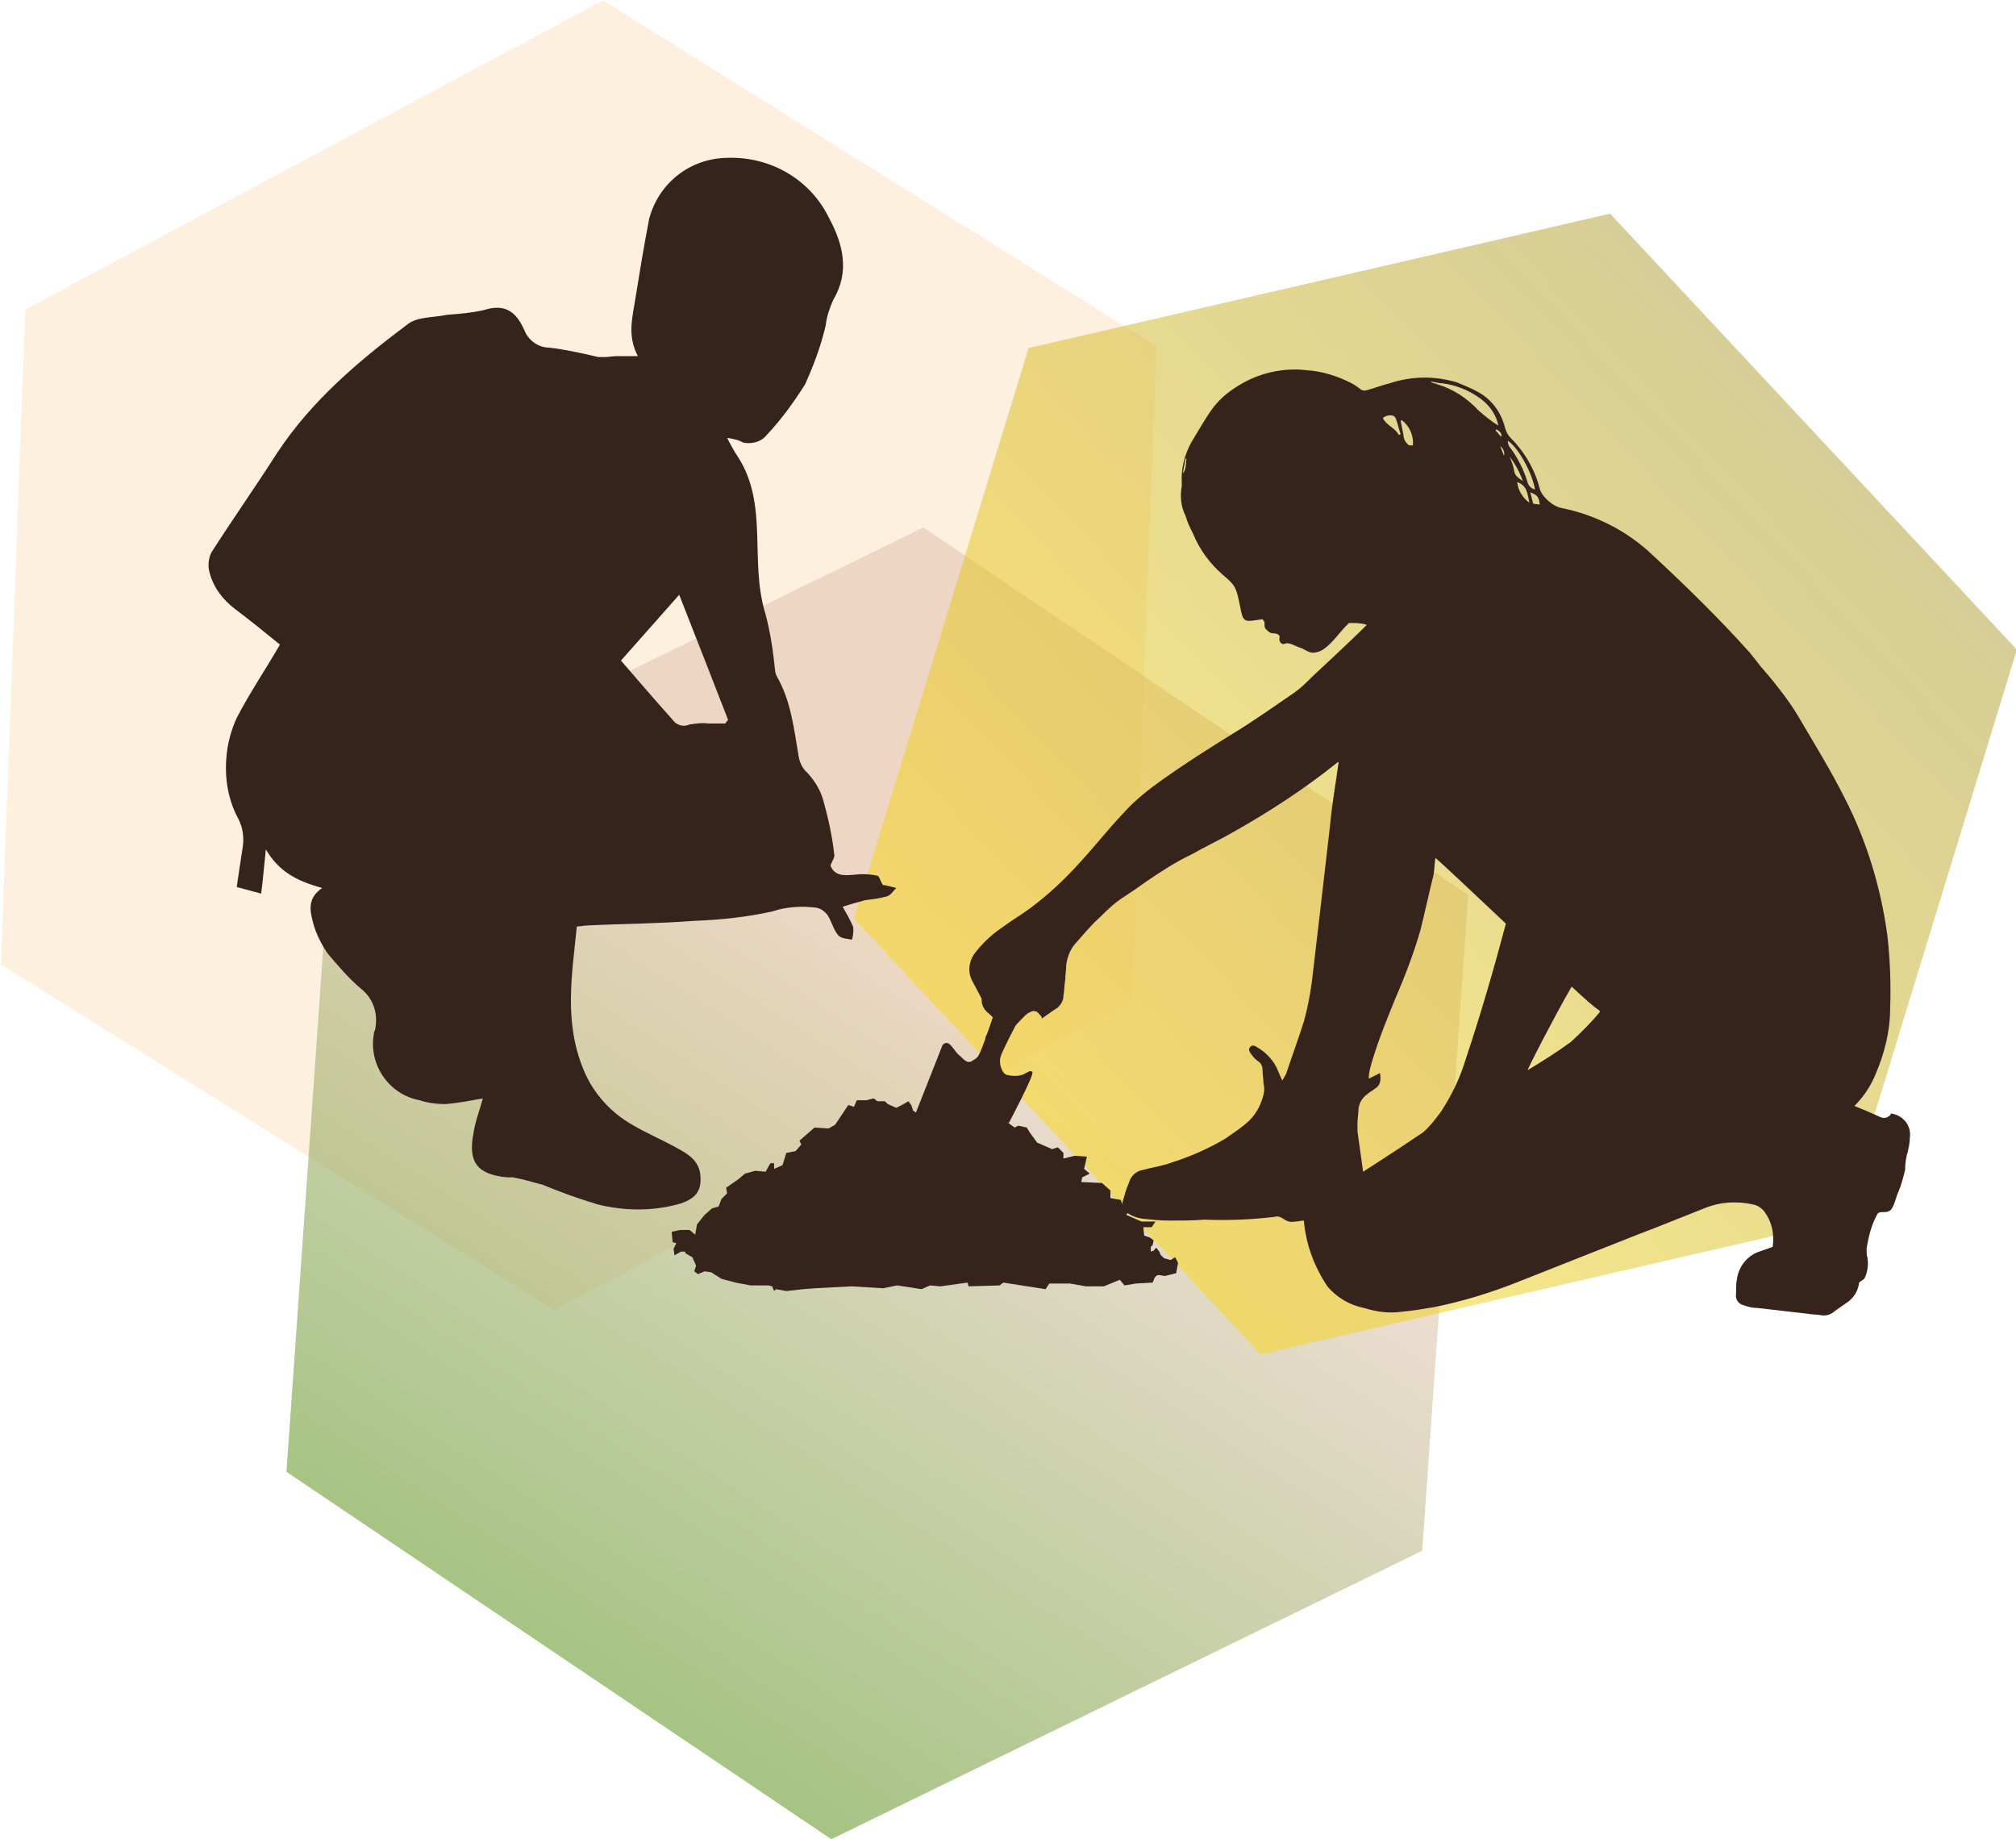 <?xml version="1.0" encoding="utf-8"?>
<!-- Generator: Adobe Illustrator 24.0.2, SVG Export Plug-In . SVG Version: 6.00 Build 0)  -->
<!DOCTYPE svg PUBLIC "-//W3C//DTD SVG 1.1//EN" "http://www.w3.org/Graphics/SVG/1.1/DTD/svg11.dtd">
<svg version="1.1" id="Ebene_1" xmlns="http://www.w3.org/2000/svg" xmlns:xlink="http://www.w3.org/1999/xlink" x="0px" y="0px"
	 viewBox="0 0 214.6 195.7" style="enable-background:new 0 0 214.6 195.7;" xml:space="preserve">
<g id="Gruppe_50352_1_" transform="translate(-1107.807 -525.362)">
	<path id="Polygon_46_1_" style="opacity:0.3;fill:#FCCD90;enable-background:new    ;" d="M1230.9,562.2l-2.6,69.7l-61.5,32.9l-58.9-36.8l2.6-69.7l61.5-32.9L1230.9,562.2z"/>
	
		<linearGradient id="Pfad_21885_2_" gradientUnits="userSpaceOnUse" x1="-270.602" y1="3592.429" x2="-270.593" y2="3591.726" gradientTransform="matrix(115.967 78.197 67.731 -100.445 -210721.969 382632.469)">
		<stop  offset="0" style="stop-color:#E1C7B3"/>
		<stop  offset="1" style="stop-color:#689B2F"/>
	</linearGradient>
	<path id="Pfad_21885_1_" style="opacity:0.6;fill:url(#Pfad_21885_2_);enable-background:new    ;" d="M1264.1,620.6l-4.9,69.8l-62.9,30.7l-58-39.1l4.9-69.8l62.9-30.7L1264.1,620.6z"/>
	
		<linearGradient id="Pfad_21884_2_" gradientUnits="userSpaceOnUse" x1="-270.269" y1="3593.839" x2="-270.269" y2="3592.839" gradientTransform="matrix(86.614 92.882 80.449 -75.02 -264410.656 295283.531)">
		<stop  offset="0" style="stop-color:#B09C2E"/>
		<stop  offset="1" style="stop-color:#FCD810"/>
	</linearGradient>
	<path id="Pfad_21884_1_" style="opacity:0.5;fill:url(#Pfad_21884_2_);enable-background:new    ;" d="M1322.5,594.5l-18.6,60.7l-61.9,14.3l-43.3-46.4l18.6-60.7l61.9-14.3L1322.5,594.5z"/>
</g>
<path id="Pfad_1558" style="fill:#35231C;enable-background:new    ;" d="M77.2,77l0.3-0.4c-1.7-4.4-3.4-8.7-5.2-13.3l-6.2,7c1.9,2.2,3.7,4.3,5.5,6.3
	c0.4,0.6,1.2,0.8,1.8,0.5c0.7-0.1,1.4-0.2,2-0.1C76.1,77,76.6,77,77.2,77 M77.4,46.6c0.4,0.8,0.8,1.5,1.2,2.1c1.6,2.5,1.9,5.3,2,8.1
	s0,5.7,0.9,8.6c0.5,1.9,0.8,3.9,1,5.9c0,0.2,0.1,0.5,0.2,0.7c1.5,2.6,1.8,5.5,2.3,8.4c0.1,0.7,0.4,1.4,1,1.9
	c0.8,0.9,1.4,1.9,1.7,3.1c0.5,1.8,0.9,3.7,1.1,5.5c0.1,0.3-0.2,0.7-0.4,1.2c0.4,1.1,1.4,1.1,2.4,1c0.9-0.1,1.7-0.1,2.6,0.1
	c0.2,0,0.3,0.6,0.6,1c0.1,0,0.2,0,0.2,0c0.4,0.1,0.8,0.2,1.2,0.3c-0.3,0.3-0.6,0.8-1,0.9c-0.7,0.2-1.5,0.3-2.3,0.4
	c-0.7,0.2-1.5,0.4-2.4,0.7c0.4,0.7,0.8,1.4,1.1,2.1c0.1,0.5,0,0.9-0.1,1.4c-0.5-0.1-1.2-0.1-1.5-0.5c-0.5-0.6-0.7-1.5-1.1-2.1
	c-0.3-0.4-0.7-0.7-1.2-0.8c-1.6-0.2-3.2-0.1-4.7,0.4c-2.7,0.6-5.5,0.9-8.3,1c-3.8,0.3-7.7,0.3-11.5,0.5c-0.3,0-0.6,0.1-1,0.1
	c-0.5,5.1-1.4,10.1,0.7,15.2c1,2.5,2.9,4.6,5.2,5.9c1.5,0.9,3.2,1.6,4.8,2.5c1.1,0.6,2.1,1.2,2.4,2.5c0.3,1.9-0.3,2.8-2.1,3.4
	c-2.8,0.8-5.8,0.8-8.7,0.1c-2-0.6-4-1.3-5.9-2.1c-1.1-0.3-2.1-0.6-3.2-0.8c-0.2,0-0.4,0-0.6,0c-3.2-0.3-4.2-1.6-3.6-4.7
	c0.2-1.3,0.7-2.6,1-3.7c-1.2,0.2-2.6,0.5-4,0.6c-0.9,0-1.8-0.1-2.7-0.4c-3.3-0.6-5.5-3.8-4.9-7.1c0-0.1,0-0.2,0.1-0.3
	c0.4-1.7-0.1-3.4-1.5-4.5c-1.3-1.1-2.4-2.4-3.5-3.7c-0.7-1-1.3-2.2-1.6-3.4c-0.3-1.2-0.6-2.5,1-3.6c-2.6-0.7-4.6-1.7-6-4.1
	c-0.2,1.8-0.3,3.2-0.5,4.7l-2.6-0.7c0.2-1.4,0.4-2.7,0.6-4c0.2-1.1,0.1-2.2-0.4-3.2c-1.1-2-1.5-4.3-1.3-6.6c0.1-1.4,0.5-2.9,1.1-4.2
	c1.4-2.7,3.1-5.2,4.6-7.8c-1.6-1.3-3.2-2.6-4.8-3.8c-1.3-1-2.3-2.3-2.7-3.9c-0.2-0.7-0.1-1.5,0.2-2.1c2.3-3.6,4.7-7,7-10.6
	c3.7-5.6,8.7-9.8,13.9-13.7c1-0.8,2.8-0.7,4.2-1c1.3-0.1,2.6-0.2,3.9-0.5c2.2-0.7,3.4,0.1,4.3,2.1c0.4,1.1,1.5,1.9,2.7,1.9
	c1.7,0.2,3.5,0.6,5.2,1c0.2,0,0.4,0,0.6,0c0.5,0,0.9-0.1,1.4-0.1c0.7,0,1.3,0,2.2,0c-1-1.9-0.7-3.6-0.4-5.3c0.5-3.1,1-6.2,1.6-9.3
	c1-3.8,4.3-6.4,8.2-6.5c4.7-0.2,9,2.3,11,6.5c1.4,2.6,2.2,5.6,0.4,8.6c-0.4,0.9-0.7,1.8-0.8,2.7c-0.5,2.2-1.3,4.3-2.2,6.3
	c-1.2,1.9-2.5,3.7-4,5.3c-0.6,0.8-1.6,1.1-2.6,0.9C78.6,46.8,78,46.7,77.4,46.6"/>
<path id="Pfad_1560" style="fill:#35231C;enable-background:new    ;" d="M167.2,110.9c-1.5,1.1-3.1,2.1-4.6,3c0.5-1.1,1.1-2.2,1.6-3.2c1-1.9,2-3.8,3.1-5.7
	c1.4,1.3,2.4,2.2,2.9,2.5c0.1,0.1,0.1,0.1,0.1,0.2C169.4,108.8,168.3,109.9,167.2,110.9 M145.1,124.7l-0.6-4.3l0-0.1
	c0-0.3,0-0.5,0-0.8c0-0.4,0.1-0.9,0.1-1.3c0-0.7,0.4-1.4,1-1.8c0.2-0.2,0.5-0.3,0.7-0.5c0.7-0.4,0.7-1,0.6-1.7l-1.2,0.6
	c0-0.7,0.2-1.3,0.4-2c0.7-2.3,1.6-4.5,2.5-6.7c1-2.3,1.9-4.7,2.6-7.1c0.5-2,0.9-3.9,1.4-5.9c0.1-0.6,0.1-1.2,0.2-1.8
	c0.6,0.5,3.9,3.6,7.5,7c-1.3,4.9-2.7,9.7-4.3,14.5c-0.6,2-1.5,3.8-2.6,5.5c-0.6,0.8-1.2,1.6-1.9,2.2
	C148.1,122.8,145.1,124.7,145.1,124.7 M148,44.2c0.3,0,0.5,0.1,0.6,0.4c0.2,0.5,0.3,1.1,0.5,1.6l-0.2,0.1c-0.4-0.8-1.3-1-1.7-1.8
	C147.4,44.3,147.7,44.2,148,44.2 M149.2,44.7c0.8,0.6,1.3,1.6,1.2,2.7c-0.1,0-0.2,0-0.4,0c-0.4-0.3-0.6-0.7-0.6-1.1
	c-0.1-0.5-0.2-1-0.3-1.5L149.2,44.7 M153.6,40.8c1.5,0.2,2.9,0.8,4.1,1.7c0.9,0.7,1.6,1.7,1.8,2.8c-0.8-0.5-1.4-1-2.1-1.6
	c-1.2-1.3-2.7-2.3-4.4-2.8c-0.2-0.1-0.4-0.1-0.6-0.2c0,0,0,0-0.1-0.1C152.9,40.7,153.3,40.8,153.6,40.8 M159.8,46.5l-0.6-0.7
	l0.1-0.1C159.7,45.9,159.9,46.2,159.8,46.5 M160.1,48.5l-0.4-1C160,47.7,160.2,48.1,160.1,48.5 M163.4,52.1
	c-0.4-0.1-0.7-0.4-0.8-0.8c-0.4-1.3-1-2.5-1.8-3.6c-0.2-0.2-0.3-0.5-0.3-0.8C161.6,47.6,163.1,50.3,163.4,52.1 M163.9,53.7l-0.7-0.1
	l-0.3-1.2C163.7,52.7,163.8,52.9,163.9,53.7 M162.8,53.5c-0.7-0.5-1.2-1.3-1.3-2.2C162.6,51.7,162.6,52.6,162.8,53.5 M161.2,50.2
	c-0.1-0.6-0.3-1.1-0.5-1.6c0.6,0.8,1.1,1.7,1.4,2.6C161.7,50.9,161.3,50.7,161.2,50.2 M125.9,50.4c0.1-0.5,0.2-1.1,0.3-1.6l0.1,0
	C126.2,49.4,126.3,49.9,125.9,50.4 M200.9,118.9c-0.2,0.1-0.5,0.1-0.7,0c-0.9-0.4-1.8-0.8-2.8-1.2c1-1,1.8-2.2,2.3-3.5
	c0.9-2.1,1.5-4.5,1.5-6.8c0.1-2.6,0-5.3-0.3-7.9c-0.7-5.1-2.2-10-4.5-14.5c-1.5-3-3.3-5.9-5-8.8c-0.6-1-1.3-2-2.1-3
	c-0.6-0.8-1.3-1.6-1.9-2.3c-0.4-0.5-0.7-0.9-1.1-1.4c-3.4-3.8-7.1-7.4-10.9-10.9c-2.6-2.3-5.7-3.8-9-4.5c-0.7-0.1-1.3-0.5-1.8-1
	c-0.3-0.3-0.6-0.7-0.7-1.1c-0.5-2-1.6-3.9-3.1-5.4c-0.3-0.3-0.5-0.7-0.6-1.1c-0.4-1.6-1.4-3-2.9-3.8c-0.7-0.4-1.5-0.7-2.2-1
	c-2.3-0.7-4.8-0.7-7.2,0.1c-0.8,0.2-1.6,0.5-2.3,0.7c-0.3,0.1-0.6,0.1-0.8-0.1c-0.4-0.3-0.7-0.5-1.1-0.7c-1.4-0.7-3-1.2-4.6-1.3
	c-2.5-0.3-5.1,0.3-7.2,1.6c-1,0.6-1.9,1.3-2.7,2.3c-0.9,1.2-1.6,2.5-2.4,3.8c-0.7,1.3-1.1,2.8-1,4.3c0,0.1,0,0.2,0,0.3
	c-0.2,1.1-0.1,2.2,0.4,3.2c0.2,0.7,0.5,1.3,0.8,1.9c0.7,1.7,1.8,3.2,3.2,4.4c1.3,1.1,1.4,1.3,1.8,3.3c0.3,1.6,0.4,1.7,1.7,1.5
	l0.7-0.1l0.2,0.3c0,0.2,0,0.6,0.1,0.7l0.2,0.2c0.2,0.2,0.4,0.3,0.6,0.3c0.5,0,0.8,0.2,0.7,0.5c-0.1,0.3,0.2,0.8,0.6,0.6
	s1.1,0.3,1.8,0.5c0.6,0.3,0.9,0.6,1.6,0.4c1.1-0.2,2.4-2.1,3-2.7l0.4-0.4c0.7,0,1.3,0,1.9,0.2c-2,2-5.5,5.2-5.8,5.5
	c-0.6,0.6-1.2,1.2-1.9,1.7c-2.2,1.5-4.3,3-6.6,4.4c-2.6,1.6-5.1,3.2-7.5,4.9c-1.4,1-2.8,2.1-3.9,3.3c-2.7,2.9-2.8,3.3-5.5,6.2
	c-1.7,1.8-3.6,3.5-5.7,4.9c-0.8,0.5-1.5,1-2.2,1.5c-1,0.7-1.9,1.6-2.6,2.5c-0.7,0.9-0.8,2.1-0.3,3c0.3,0.6,0.6,1.1,0.9,1.7
	c0.1,0.1,0.1,0.3,0.1,0.4c0,0.6,0.4,1.1,0.8,1.4c0.2,0.2,0.4,0.4,0.6,0.5c-0.3,0.7-0.6,1.2-0.9,1.8c-0.2,0.3-0.1,0.6,0.1,0.9
	c0.3,0.2,0.6,0.2,0.9,0c0.4-0.2,0.7-0.5,1-0.8c0.7-0.7,1.3-1.4,2-2.1c0.2-0.2,0.4-0.4,0.7-0.5c0.3-0.2,0.7-0.1,0.9,0.2
	c0,0,0.1,0.1,0.1,0.1c0.1,0.1,0.2,0.2,0.2,0.4c0.6-0.4,1.1-0.8,1.6-1.1c0.4-0.3,0.7-0.8,0.7-1.3c0.1-0.6,0.1-1.2,0.2-1.8
	c0-0.5,0.1-1,0.1-1.5c0.1-0.8,0.4-1.6,0.9-2.2c0.9-1,1.7-2,2.6-2.8c2.3-2.3,2.3-1.9,4.9-3.8c1.6-1.1,3.3-2.2,5-3
	c1.4-0.8,2.9-1.5,4.3-2.3c3.9-2.2,7.6-4.6,11.1-7.4c0.1-0.1,0.2-0.1,0.2-0.1c-0.3,2.2-0.7,4.4-0.9,6.6c-0.3,2.6-0.6,5.2-0.9,7.8
	c-0.3,2.6-0.6,5.1-0.9,7.7c-0.2,1.9-0.5,3.7-1,5.5c-0.6,1.9-1.3,3.8-1.9,5.6c-0.1,0.2-0.3,0.5-0.4,0.7c-0.2-0.4-0.3-0.7-0.4-0.9
	c-0.4-1.1-1.2-2-2.2-2.6c-0.2-0.1-0.5-0.4-0.8-0.1c-0.2,0.2-0.2,0.4,0.1,0.8c0.2,0.3,0.5,0.6,0.8,0.8c0.3,0.2,0.4,0.6,0.4,0.9
	c0,0.5,0.1,0.9,0.1,1.4c0.1,0.4,0.1,0.8,0,1.2c-0.3,1.2-0.9,2.3-1.9,3.1c-0.7,0.6-1.5,1.1-2.2,1.6c-1.7,1-3.5,1.8-5.3,2.4
	c-0.4,0.1-0.8,0.3-1.3,0.4c-0.7,0.2-1.4,0.3-2.1,0.5c-0.7,0.1-1.3,0.6-1.5,1.3c-0.3,0.7-0.5,1.4-0.7,2.1c-0.1,0.4,0,0.9,0.4,1.1
	c0.5,0.4,1.1,0.6,1.7,0.7c1,0.1,1.9,0.2,2.9,0.2c1.2,0,2.5,0,3.7-0.1c2.5,0.1,5,0,7.5-0.3c0.3-0.1,0.6,0,0.9,0.2
	c0.4,0.3,0.8,0.4,1.3,0.3c0.3,0,0.6-0.1,0.9-0.1c0.2,2.5,1.1,4.9,2.5,7c1,1.2,2.4,2,3.9,2.3c1.3,0.4,2.6,0.6,4,0.4
	c1.2-0.1,2.3-0.3,3.5-0.5c3-0.6,5.9-1.5,8.7-2.6c4.3-1.7,8.6-3.4,12.9-5.1c2.4-0.9,4.8-1.9,7.1-2.8c1.7-0.7,3.5-0.8,5.3-0.4
	c0.4,0.1,0.7,0.3,1,0.6c0.9,1.1,1.2,2.5,1,3.9c-0.6,0.2-1.1,0.4-1.7,0.6c-1.1,0.5-1.9,1.5-2.1,2.8c-0.1,0.5-0.1,1.1-0.1,1.6
	c-0.1,0.6,0.3,1.1,0.8,1.2c0.5,0.2,1,0.3,1.5,0.3c1.7,0.2,3.5,0.4,5.2,0.6c0.6,0.1,1.2,0.1,1.8,0.2c0.4,0,0.7-0.1,1-0.3
	c0.5-0.4,1-0.7,1.4-1c0.8-0.5,1.3-1.3,1.4-2.2c0.2-0.2,0.5-0.3,0.6-0.5c0.3-0.6,0.4-1.4,0.3-2.1c-0.1-0.3-0.1-0.6-0.1-1
	c0.2-1.3,0.5-2.5,1.1-3.6c0.1-0.3,0.4-0.3,0.6-0.3c0.7,0,0.9-0.1,1.2-0.8c0.2-0.5,0.3-1,0.5-1.4c0.3-0.7,0.5-1.5,0.7-2.3
	c0-0.7,0.1-1.4,0.3-2c0.1-0.5,0.2-0.9,0.2-1.4c0.2-1.3-0.7-2.4-2-2.6C201.2,118.8,201,118.8,200.9,118.9"/>
<path style="fill:#35231C;" d="M107.4,119.5l-0.2-0.1l0.8,0.6l0.4-0.2l0.9,0.2l0.3,0.5l0.8,1.1l1.6,0.7l0.6-0.2l0.6,0.6v0.6l1.2-0.3l1.3,0.1
	l-0.3,1.3l0.6,0.5l-0.8,0.4l-0.1,0.5l2.2,0.1l0.9,0.8v0.8l1.1,0.2l0.4,1.1l0.7-0.3l-0.5,0.8l1.6,0.7h1.5l-0.4,0.6h-0.9l0.1,0.9
	l0.6,0.2l0.4,0.3l-0.1,0.5l-0.2,0.2v0.5c0,0,0.4-0.1,0.4-0.2c0-0.1,0.2-0.2,0.2-0.2l0.3,0.4l0.1,0.2c0,0,0,0.1,0,0.1
	s0.4,0.4,0.4,0.4l0.7,0.2l0.5-0.3l0.3,0.6l-0.2,1.1l-1.2,0.3c0,0-0.5-0.1-0.7-0.1c-0.2,0-0.4,0.3-0.4,0.3l-0.2,0.5l-1.8,0.1
	l-1.2,0.2l-0.5-0.6l-1.7,0.7l-1.9,0l-1.7-0.3l-2.2,0l-0.4,0.6l-4.5-0.7l-0.4,0.3l-3.3,0.1l-0.1-0.4l-2.9,0.4l-1.1-0.1l-0.9,0.4
	l-2.6-0.4l-1.5,0.3l-3.4-0.2l-3.8,0.2l-1.3,0.1c0,0-1.8,0.2-1.8,0.2s-1.1-0.2-1.1-0.2l-0.2,0.2l-0.2-0.5l-0.4-0.1l-1.9,0l-1.6-0.3
	l-1.5-0.4l-1.1-0.7l-0.7-0.1l-0.7,0.3l-0.4-0.3l0.2-0.6l-0.4-0.9l-0.7-0.4l-0.1-0.2l-0.4,0l-0.7,0.4l-0.1-0.7l0.3-0.6l-0.4-0.1
	l-0.1-1.1l0.9-0.2l1,0l0.6,0.5l0.2-1.1l0.8-1l0.8-0.7l0.7-0.2l0.3-0.8l0.6-0.6l-0.1-0.6l1.3-0.9l0.7-0.6l1.1-0.3l1.1,0.1l0.5-0.9
	l0.4,0l0,0.6l0.9-0.4l0.4-1.3l1-0.2l0.6-0.7l-0.2-0.4l1.6-1.4l1.5,0.1l0.7-0.4l1.4-2.1l0.6,0.2l0.3-0.7h1l0.8-0.2l0.4,0.3h0.8
	l0.3,0.3l0.9,0.4l0.6-0.3l0.7-0.4l0.3,0.4l0.2,0.6l0.3,0.2l2.8-7.1c0,0,0.1-0.3,0.5-0.3s0.9,1,1.3,1.3c0.4,0.3,0.8,1,1.4,0.6
	c0.6-0.4,0.6-0.2,1.3-2.1c0.7-1.9,1.4-4.1,1.4-4.1l3.2,0c0,0-2.7,5-2.9,5.8c-0.2,0.8,0.2,1.8,0.7,1.9c0.8,0.2,1.6,0.1,2-0.2
	c0.4-0.2,0.5-0.3,0.7-0.1C110.1,114.4,107.4,119.5,107.4,119.5z"/>
</svg>
